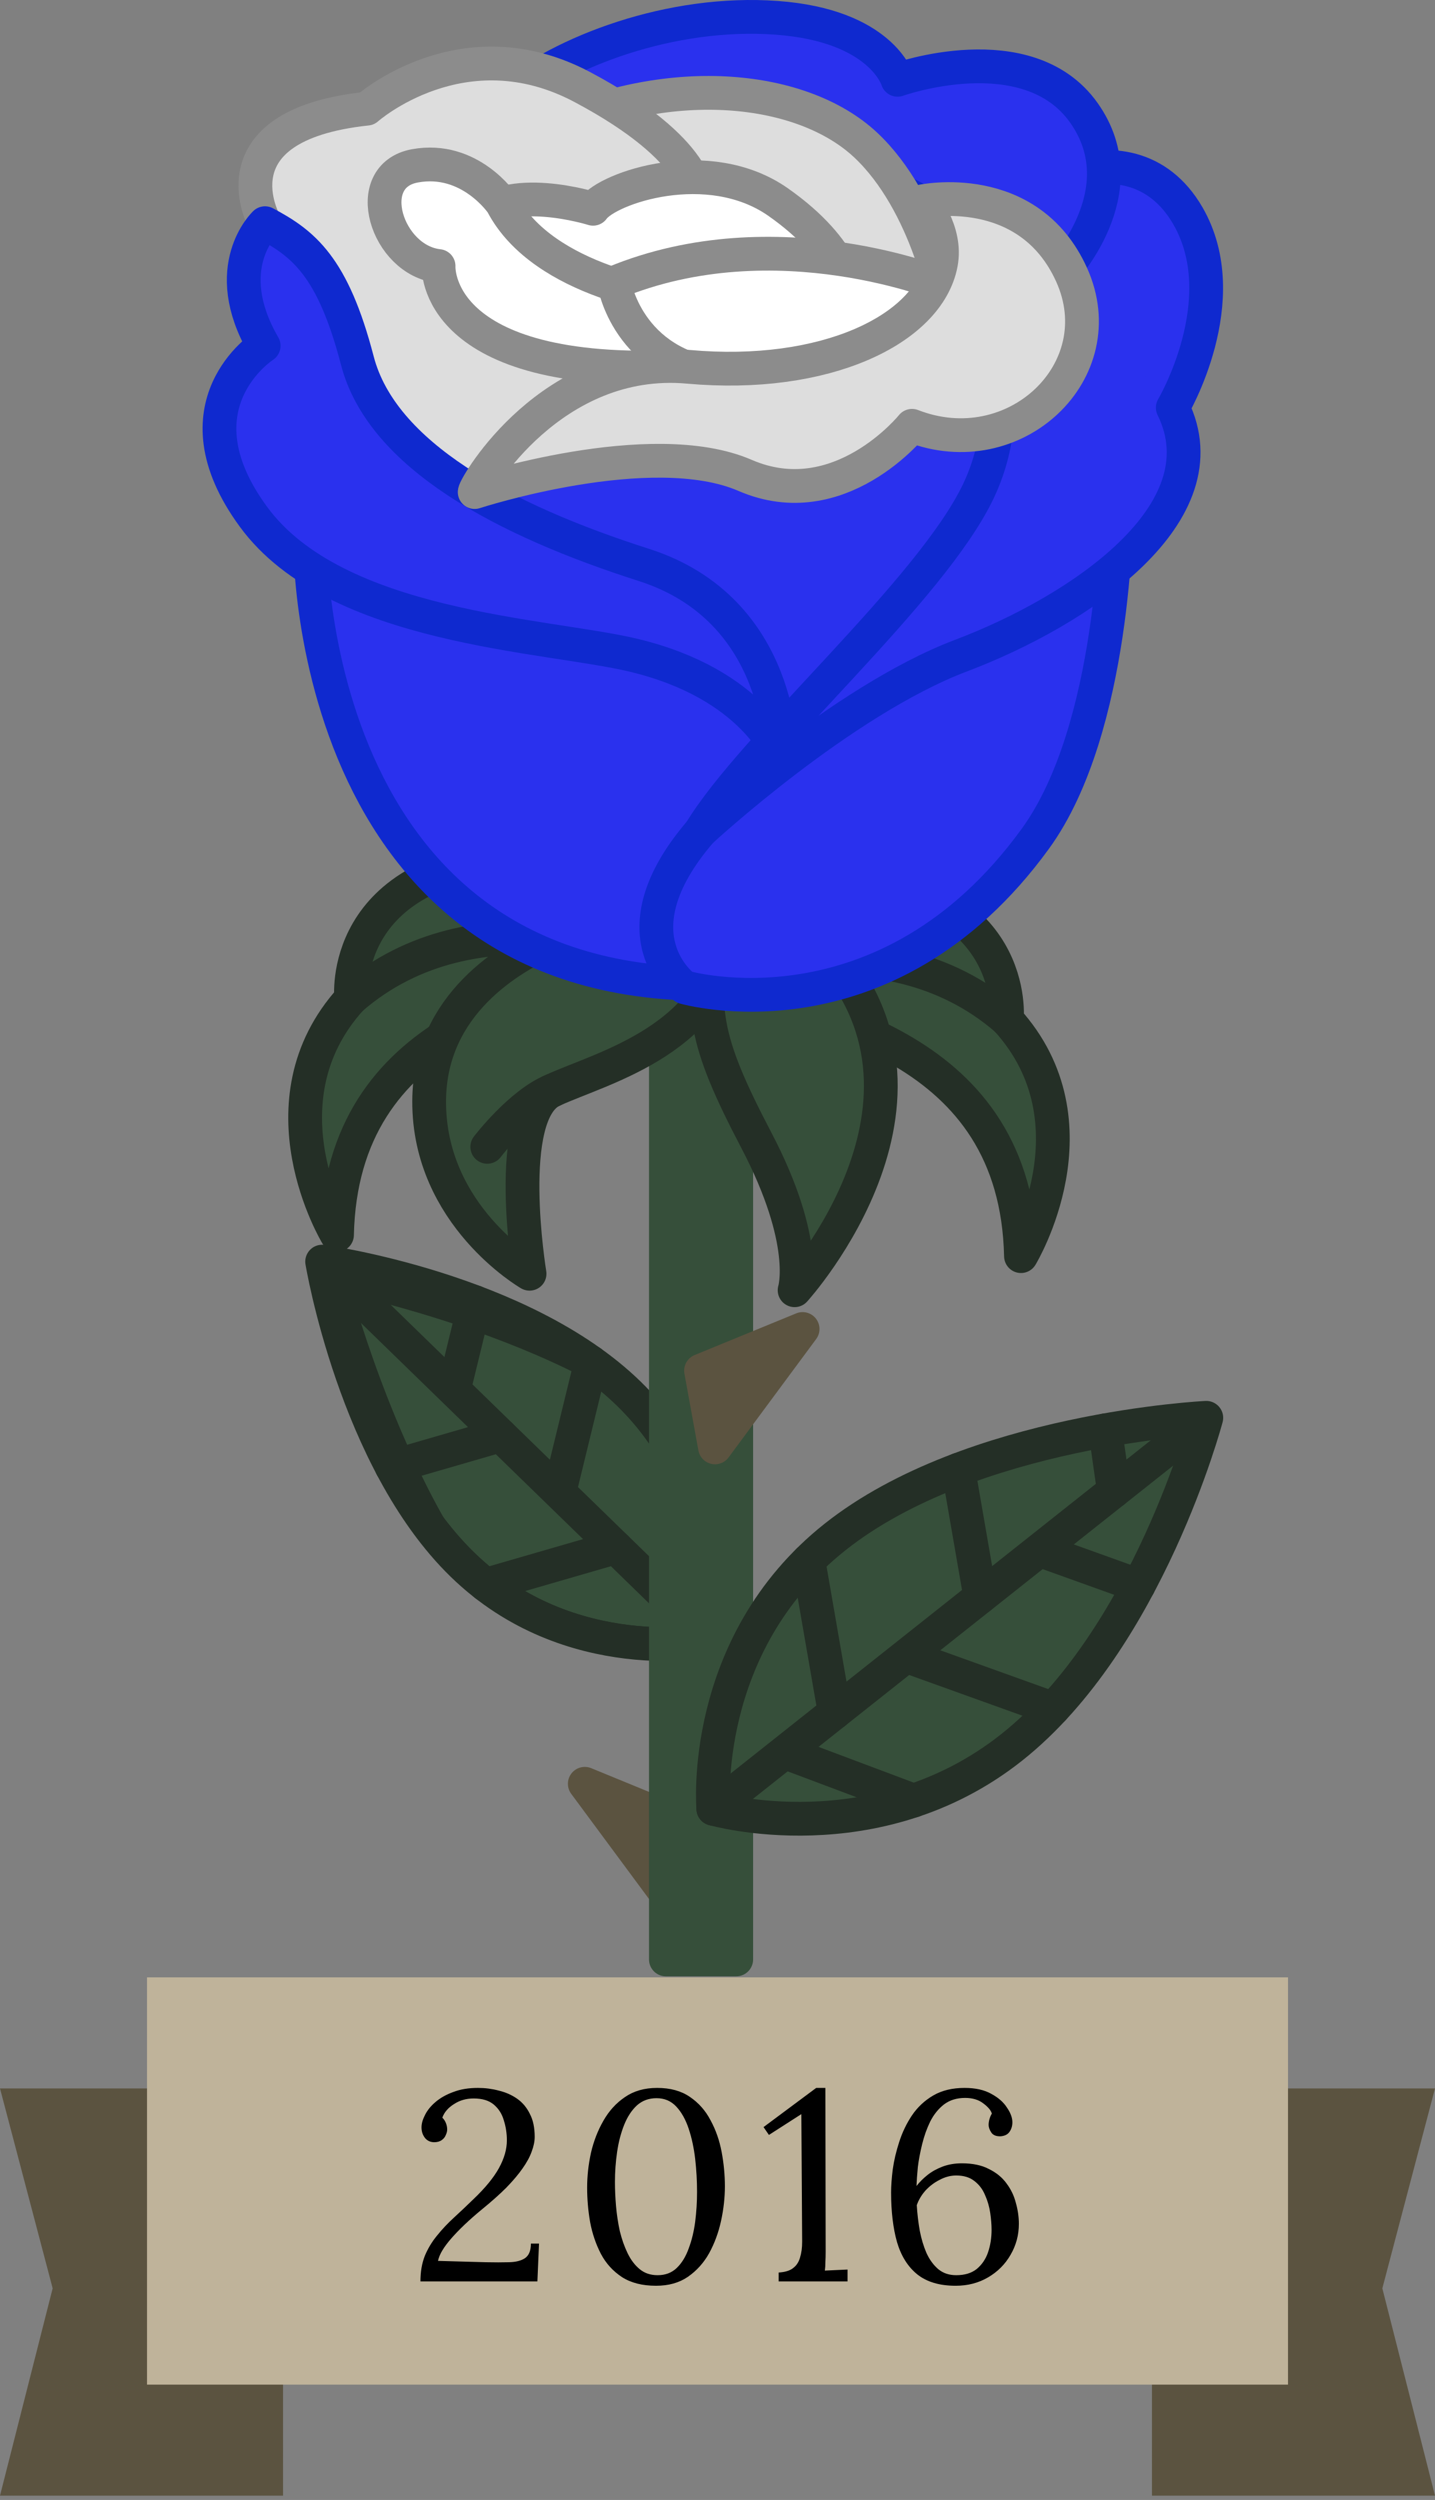 <svg width="85" height="148" viewBox="0 0 85 148" fill="none" xmlns="http://www.w3.org/2000/svg">
<rect x="0" y="0" width="85" height="148" fill="#808080" stroke="none"/>
<path d="M19.707 75.297C20.021 75.352 20.433 75.427 20.923 75.528C22.115 75.774 23.772 76.165 25.624 76.748C29.343 77.918 33.794 79.842 36.895 82.858C39.979 85.859 41.17 89.402 41.589 92.209C41.798 93.612 41.813 94.827 41.776 95.689C41.758 96.117 41.727 96.459 41.7 96.69C41.469 96.723 41.129 96.764 40.701 96.794C39.841 96.855 38.626 96.873 37.218 96.703C34.4 96.363 30.826 95.27 27.741 92.269C24.64 89.253 22.594 84.857 21.321 81.172C20.687 79.336 20.25 77.692 19.972 76.507C19.857 76.019 19.77 75.609 19.707 75.297Z" fill="#364F3A" stroke="#242F26"/>
<path d="M19.707 75.297C20.021 75.352 20.433 75.427 20.923 75.528C22.115 75.774 23.772 76.165 25.624 76.748C29.343 77.918 33.794 79.842 36.895 82.858C39.979 85.859 41.17 89.402 41.589 92.209C41.798 93.612 41.813 94.827 41.776 95.689C41.758 96.117 41.727 96.459 41.7 96.69C41.469 96.723 41.129 96.764 40.701 96.794C39.841 96.855 38.626 96.873 37.218 96.703C34.4 96.363 30.826 95.27 27.741 92.269C24.64 89.253 22.594 84.857 21.321 81.172C20.687 79.336 20.25 77.692 19.972 76.507C19.857 76.019 19.77 75.609 19.707 75.297Z" fill="#364F3A" stroke="#242F26"/>
<path d="M19.705 75.297C20.019 75.352 20.43 75.427 20.921 75.528C22.113 75.774 23.77 76.165 25.622 76.748C28.534 77.664 31.896 79.044 34.706 81.047C32.28 79.8 29.71 78.8 27.468 78.042C25.645 77.426 24.028 76.965 22.867 76.658C22.287 76.505 21.82 76.39 21.497 76.314C21.336 76.275 21.21 76.246 21.125 76.227C21.082 76.217 21.049 76.21 21.027 76.205C21.016 76.203 21.008 76.201 21.002 76.199C20.999 76.199 20.997 76.199 20.995 76.198L20.993 76.197L20.186 76.023L20.405 76.818V76.821C20.406 76.823 20.407 76.825 20.407 76.828C20.409 76.834 20.411 76.842 20.414 76.853C20.42 76.874 20.43 76.906 20.441 76.948C20.465 77.032 20.5 77.155 20.547 77.312C20.64 77.629 20.781 78.086 20.964 78.654C21.33 79.791 21.873 81.374 22.579 83.158C23.433 85.315 24.533 87.78 25.855 90.116C23.782 87.366 22.314 84.052 21.319 81.172C20.685 79.336 20.248 77.692 19.97 76.507C19.855 76.019 19.768 75.609 19.705 75.297Z" fill="#364F3A" stroke="#242F26"/>
<path d="M37.243 82.5C43.613 88.695 42.147 97.124 42.147 97.124C42.147 97.124 33.761 98.823 27.392 92.628C21.023 86.433 19.082 74.689 19.082 74.689C19.082 74.689 30.874 76.305 37.243 82.5Z" stroke="#242F26" stroke-width="2" stroke-miterlimit="10" stroke-linecap="round" stroke-linejoin="round"/>
<path d="M19.498 75.096L42.145 97.123" stroke="#242F26" stroke-width="2" stroke-miterlimit="10" stroke-linecap="round" stroke-linejoin="round"/>
<path d="M28.77 93.827L36.465 91.6" stroke="#242F26" stroke-width="2" stroke-miterlimit="10" stroke-linecap="round" stroke-linejoin="round"/>
<path d="M23.203 86.837L29.649 84.971" stroke="#242F26" stroke-width="2" stroke-miterlimit="10" stroke-linecap="round" stroke-linejoin="round"/>
<path d="M35.008 80.648L33.176 88.165" stroke="#242F26" stroke-width="2" stroke-miterlimit="10" stroke-linecap="round" stroke-linejoin="round"/>
<path d="M28.145 77.092L26.928 82.087" stroke="#242F26" stroke-width="2" stroke-miterlimit="10" stroke-linecap="round" stroke-linejoin="round"/>
<path d="M40.089 108.377L39.543 111.385L36.106 106.743L40.089 108.377Z" fill="#5B5340" stroke="#5B5340"/>
<path d="M40.654 108.069L34.639 105.602L39.828 112.611L40.654 108.069Z" fill="#5B5340" stroke="#5B5340" stroke-width="2" stroke-miterlimit="10" stroke-linecap="round" stroke-linejoin="round"/>
<path d="M41.854 58.1C48.575 60.082 60.196 61.902 60.476 74.364C60.476 74.364 65.236 66.523 59.636 60.362C59.636 60.362 60.476 52.521 49.275 51.961C38.074 51.401 41.854 58.1 41.854 58.1Z" fill="#364F3A"/>
<path d="M59.635 60.363C59.635 60.363 60.038 56.561 56.5 54.062C57.995 56.237 57.757 58.485 57.757 58.485C61.319 62.404 60.689 66.999 59.759 69.827C60.18 71.161 60.437 72.66 60.475 74.364C60.475 74.364 65.235 66.524 59.635 60.363Z" fill="#364F3A"/>
<path d="M41.854 58.1C48.575 60.082 60.196 61.902 60.476 74.364C60.476 74.364 65.236 66.523 59.636 60.362C59.636 60.362 60.476 52.521 49.275 51.961C38.074 51.401 41.854 58.1 41.854 58.1Z" stroke="#242F26" stroke-width="2" stroke-miterlimit="10" stroke-linecap="round" stroke-linejoin="round"/>
<path d="M41.853 58.1C41.853 58.1 52.214 53.922 59.636 60.362" stroke="#242F26" stroke-width="2" stroke-miterlimit="10" stroke-linecap="round" stroke-linejoin="round"/>
<path d="M38.583 56.848C31.862 58.83 20.241 60.65 19.961 73.112C19.961 73.112 15.201 65.271 20.802 59.11C20.802 59.11 19.961 51.269 31.162 50.709C42.363 50.149 38.583 56.848 38.583 56.848Z" fill="#364F3A"/>
<path d="M20.802 59.111C20.802 59.111 20.399 55.309 23.936 52.81C22.441 54.985 22.68 57.233 22.68 57.233C19.117 61.151 19.748 65.746 20.678 68.575C20.256 69.909 20 71.408 19.961 73.112C19.961 73.112 15.201 65.272 20.802 59.111Z" fill="#364F3A"/>
<path d="M38.583 56.848C31.862 58.83 20.241 60.65 19.961 73.112C19.961 73.112 15.201 65.271 20.802 59.11C20.802 59.11 19.961 51.269 31.162 50.709C42.363 50.149 38.583 56.848 38.583 56.848Z" stroke="#242F26" stroke-width="2" stroke-miterlimit="10" stroke-linecap="round" stroke-linejoin="round"/>
<path d="M38.585 56.848C38.585 56.848 28.224 52.67 20.803 59.111" stroke="#242F26" stroke-width="2" stroke-miterlimit="10" stroke-linecap="round" stroke-linejoin="round"/>
<path d="M43.108 50.244V115.5H39.943V50.244H43.108Z" fill="#364F3A" stroke="#364F3A"/>
<path d="M43.609 49.744H39.443V116H43.609V49.744Z" fill="#364F3A" stroke="#364F3A" stroke-width="2" stroke-miterlimit="10" stroke-linecap="round" stroke-linejoin="round"/>
<path d="M59.926 103.446C51.862 109.838 42.252 107.08 42.252 107.08C42.252 107.08 41.401 97.38 49.465 90.989C57.528 84.598 71.453 83.936 71.453 83.936C71.453 83.936 67.99 97.055 59.926 103.446Z" fill="#364F3A"/>
<path d="M59.926 103.446C51.862 109.838 42.252 107.08 42.252 107.08C42.252 107.08 41.401 97.38 49.465 90.989C57.528 84.598 71.453 83.936 71.453 83.936C71.453 83.936 67.99 97.055 59.926 103.446Z" fill="#364F3A"/>
<path d="M49.464 90.989C48.76 91.547 48.127 92.132 47.553 92.732C55.715 87.693 68.886 85.717 68.886 85.717C68.886 85.717 64.563 98.061 57.926 104.829C58.599 104.422 59.267 103.968 59.926 103.446C67.989 97.055 71.452 83.936 71.452 83.936C71.452 83.936 57.528 84.598 49.464 90.989Z" fill="#364F3A"/>
<path d="M59.926 103.446C51.862 109.838 42.252 107.08 42.252 107.08C42.252 107.08 41.401 97.38 49.465 90.989C57.528 84.598 71.453 83.936 71.453 83.936C71.453 83.936 67.99 97.055 59.926 103.446Z" stroke="#242F26" stroke-width="2" stroke-miterlimit="10" stroke-linecap="round" stroke-linejoin="round"/>
<path d="M70.923 84.356L42.252 107.081" stroke="#242F26" stroke-width="2" stroke-miterlimit="10" stroke-linecap="round" stroke-linejoin="round"/>
<path d="M47.885 92.393L49.443 101.382" stroke="#242F26" stroke-width="2" stroke-miterlimit="10" stroke-linecap="round" stroke-linejoin="round"/>
<path d="M54.111 106.597L46.691 103.811" stroke="#242F26" stroke-width="2" stroke-miterlimit="10" stroke-linecap="round" stroke-linejoin="round"/>
<path d="M56.766 87.012L58.07 94.542" stroke="#242F26" stroke-width="2" stroke-miterlimit="10" stroke-linecap="round" stroke-linejoin="round"/>
<path d="M62.38 101.162L53.881 98.109" stroke="#242F26" stroke-width="2" stroke-miterlimit="10" stroke-linecap="round" stroke-linejoin="round"/>
<path d="M65.469 84.678L65.98 88.274" stroke="#242F26" stroke-width="2" stroke-miterlimit="10" stroke-linecap="round" stroke-linejoin="round"/>
<path d="M67.439 93.87L61.791 91.842" stroke="#242F26" stroke-width="2" stroke-miterlimit="10" stroke-linecap="round" stroke-linejoin="round"/>
<path d="M32.725 55.581C30.248 56.673 25.445 59.427 25.42 65.181C25.391 71.964 31.368 75.407 31.368 75.407C31.368 75.407 29.803 65.911 32.725 64.555C35.647 63.198 42.742 61.529 43.264 54.746C43.264 54.746 38.161 53.184 32.725 55.581Z" fill="#364F3A"/>
<path d="M26.046 67.059C26.071 61.305 30.874 58.55 33.35 57.459C37.407 55.67 41.276 56.087 42.98 56.413C43.119 55.894 43.218 55.34 43.264 54.746C43.264 54.746 38.161 53.184 32.725 55.581C30.248 56.673 25.445 59.427 25.42 65.181C25.413 66.895 25.79 68.394 26.357 69.68C26.161 68.869 26.042 68 26.046 67.059Z" fill="#364F3A"/>
<path d="M32.725 55.581C30.248 56.673 25.445 59.427 25.42 65.181C25.391 71.964 31.368 75.407 31.368 75.407C31.368 75.407 29.803 65.911 32.725 64.555C35.647 63.198 42.742 61.529 43.264 54.746C43.264 54.746 38.161 53.184 32.725 55.581Z" stroke="#242F26" stroke-width="2" stroke-miterlimit="10" stroke-linecap="round" stroke-linejoin="round"/>
<path d="M28.863 67.894C28.863 67.894 30.807 65.344 32.724 64.555" stroke="#242F26" stroke-width="2" stroke-miterlimit="10" stroke-linecap="round" stroke-linejoin="round"/>
<path d="M42.273 54.672C41.484 59.726 41.63 61.457 44.802 67.507C47.974 73.556 47.067 76.383 47.067 76.383C47.067 76.383 57.801 64.592 48.142 55.407C46.827 54.156 42.273 54.672 42.273 54.672Z" fill="#364F3A"/>
<path d="M50.226 57.875C52.855 64.165 48.892 70.601 46.957 73.199C47.392 75.345 47.068 76.383 47.068 76.383C47.068 76.383 55.993 66.57 50.226 57.875Z" fill="#364F3A"/>
<path d="M42.273 54.672C41.484 59.726 41.63 61.457 44.802 67.507C47.974 73.556 47.067 76.383 47.067 76.383C47.067 76.383 57.801 64.592 48.142 55.407C46.827 54.156 42.273 54.672 42.273 54.672Z" stroke="#242F26" stroke-width="2" stroke-miterlimit="10" stroke-linecap="round" stroke-linejoin="round"/>
<path d="M41.525 81.145L47.541 78.678L42.352 85.687L41.525 81.145Z" fill="#5B5340"/>
<path d="M41.525 81.145L47.541 78.678L42.352 85.687L41.525 81.145Z" fill="#5B5340" stroke="#5B5340" stroke-width="2" stroke-miterlimit="10" stroke-linecap="round" stroke-linejoin="round"/>
<path d="M18.4 31.295C18.223 32.208 18.16 60.234 44.537 58.135C44.537 58.135 50.363 52.808 48.847 47.051C47.33 41.294 45.212 39.805 42.491 37.66C39.77 35.515 18.4 31.295 18.4 31.295Z" fill="#2A31EE"/>
<path d="M18.4 31.295C18.223 32.208 18.16 60.234 44.537 58.135C44.537 58.135 50.363 52.808 48.847 47.051C47.33 41.294 45.212 39.805 42.491 37.66C39.77 35.515 18.4 31.295 18.4 31.295Z" stroke="#0F29CF" stroke-width="2" stroke-miterlimit="10" stroke-linecap="round" stroke-linejoin="round"/>
<path d="M42.344 47.392C34.337 40.266 21.162 30.639 27.494 26.4C33.826 22.16 50.407 22.815 55.184 21.352C59.962 19.89 62.43 19.506 62.43 19.506C62.43 19.506 67.595 25.662 57.826 37.113C48.057 48.563 42.344 47.392 42.344 47.392Z" fill="#2A31EE"/>
<path d="M40.541 58.447C40.541 58.447 36.223 55.353 41.499 49.22C46.774 43.086 61.38 32.282 66.113 30.377C66.113 30.377 66.079 43.102 61.336 49.642C52.445 61.899 40.541 58.447 40.541 58.447Z" fill="#2A31EE"/>
<path d="M40.541 58.447C40.541 58.447 36.223 55.353 41.499 49.22C46.774 43.086 61.38 32.282 66.113 30.377C66.113 30.377 66.079 43.102 61.336 49.642C52.445 61.899 40.541 58.447 40.541 58.447Z" stroke="#0F29CF" stroke-width="2" stroke-miterlimit="10" stroke-linecap="round" stroke-linejoin="round"/>
<path d="M58.09 14.765C57.42 18.255 60.755 23.123 57.97 29.041C55.184 34.959 44.614 44.073 41.498 49.219C41.498 49.219 49.843 41.491 56.92 38.815C63.997 36.138 72.537 30.36 69.467 24.133C69.467 24.133 73.247 17.746 70.356 12.764C66.855 6.728 58.708 11.547 58.09 14.765Z" fill="#2A31EE"/>
<path d="M70.356 12.764C69.192 10.757 67.513 9.955 65.769 9.891C66.659 10.343 67.466 11.086 68.115 12.204C71.005 17.186 67.225 23.573 67.225 23.573C70.296 29.801 61.756 35.578 54.679 38.255C52.134 39.218 49.426 40.834 47 42.509C44.678 45.035 42.611 47.381 41.498 49.22C41.498 49.22 49.843 41.493 56.92 38.816C63.997 36.139 72.537 30.362 69.467 24.134C69.467 24.134 73.247 17.746 70.356 12.764Z" fill="#2A31EE"/>
<path d="M58.09 14.765C57.42 18.255 60.755 23.123 57.97 29.041C55.184 34.959 44.614 44.073 41.498 49.219C41.498 49.219 49.843 41.491 56.92 38.815C63.997 36.138 72.537 30.36 69.467 24.133C69.467 24.133 73.247 17.746 70.356 12.764C66.855 6.728 58.708 11.547 58.09 14.765Z" stroke="#0F29CF" stroke-width="2" stroke-miterlimit="10" stroke-linecap="round" stroke-linejoin="round"/>
<path d="M62.819 16.214C62.819 16.214 67.524 11.346 64.192 6.665C60.859 1.985 53.165 4.724 53.165 4.724C53.165 4.724 52.217 1.506 45.994 1.054C39.772 0.602 33.302 3.039 29.916 5.884C29.916 5.884 48.468 8.774 52.527 10.875C56.587 12.976 62.819 16.214 62.819 16.214Z" fill="#2A31EE"/>
<path d="M64.192 6.665C60.859 1.985 53.165 4.724 53.165 4.724C53.165 4.724 52.217 1.506 45.994 1.054C39.772 0.602 33.302 3.039 29.916 5.884C29.916 5.884 30.138 5.919 30.521 5.981C34.115 3.887 39.294 2.37 44.314 2.735C50.536 3.187 51.484 6.405 51.484 6.405C51.484 6.405 59.178 3.666 62.51 8.347C64.569 11.238 63.56 14.199 62.488 16.042C62.699 16.152 62.819 16.214 62.819 16.214C62.819 16.214 67.524 11.346 64.192 6.665Z" fill="#2A31EE"/>
<path d="M62.819 16.214C62.819 16.214 67.524 11.346 64.192 6.665C60.859 1.985 53.165 4.724 53.165 4.724C53.165 4.724 52.217 1.506 45.994 1.054C39.772 0.602 33.302 3.039 29.916 5.884C29.916 5.884 48.468 8.774 52.527 10.875C56.587 12.976 62.819 16.214 62.819 16.214Z" stroke="#0F29CF" stroke-width="2" stroke-miterlimit="10" stroke-linecap="round" stroke-linejoin="round"/>
<path d="M55.889 18.418C56.192 18.467 54.951 12.007 51.26 8.569C47.568 5.13 39.889 4.232 32.422 7.675C32.422 7.675 38.895 12.143 43.373 13.778C47.852 15.413 55.889 18.418 55.889 18.418Z" fill="#DDDDDD"/>
<path d="M55.889 18.418C56.192 18.467 54.951 12.007 51.26 8.569C47.568 5.13 39.889 4.232 32.422 7.675C32.422 7.675 38.895 12.143 43.373 13.778C47.852 15.413 55.889 18.418 55.889 18.418Z" stroke="#8C8C8C" stroke-width="2" stroke-miterlimit="10" stroke-linecap="round" stroke-linejoin="round"/>
<path d="M17.455 24.001L15.698 13.213C15.698 13.213 12.382 7.431 21.734 6.433C21.734 6.433 27.407 1.39 34.498 5.157C41.589 8.924 41.333 11.739 41.333 11.739C41.333 11.739 39.474 16.475 36.021 21.297C32.569 26.12 25.934 30.542 25.934 30.542L17.455 24.001Z" fill="#DDDDDD"/>
<path d="M16.819 16.014C16.819 16.014 13.502 10.232 22.855 9.234C22.855 9.234 28.528 4.191 35.619 7.958C38.579 9.531 40.256 10.937 41.208 12.042C41.288 11.852 41.333 11.739 41.333 11.739C41.333 11.739 41.589 8.924 34.498 5.157C27.408 1.39 21.734 6.433 21.734 6.433C12.381 7.431 15.698 13.213 15.698 13.213L17.455 24.001L18.215 24.587L16.819 16.014Z" fill="#DDDDDD"/>
<path d="M17.455 24.001L15.698 13.213C15.698 13.213 12.382 7.431 21.734 6.433C21.734 6.433 27.407 1.39 34.498 5.157C41.589 8.924 41.333 11.739 41.333 11.739C41.333 11.739 39.474 16.475 36.021 21.297C32.569 26.12 25.934 30.542 25.934 30.542L17.455 24.001Z" stroke="#8C8C8C" stroke-width="2" stroke-miterlimit="10" stroke-linecap="round" stroke-linejoin="round"/>
<path d="M46.25 44.804C46.25 44.804 46.454 36.099 38.131 33.441C29.808 30.781 22.62 26.934 21.167 21.35C19.714 15.765 17.967 14.418 15.698 13.213C15.698 13.213 12.915 15.819 15.618 20.472C15.618 20.472 10.149 23.973 15.02 30.603C19.89 37.233 32.301 37.548 37.502 38.785C44.654 40.487 46.25 44.804 46.25 44.804Z" fill="#2A31EE"/>
<path d="M18.366 17.988C18.898 20.034 20.198 21.86 22.039 23.479C21.656 22.799 21.36 22.09 21.167 21.351C19.993 16.839 18.627 15.093 16.949 13.953C17.453 14.984 17.923 16.288 18.366 17.988Z" fill="#2A31EE"/>
<path d="M46.215 44.719C46.238 44.772 46.25 44.804 46.25 44.804C46.25 44.804 46.25 44.789 46.251 44.766C46.238 44.75 46.226 44.734 46.215 44.719Z" fill="#2A31EE"/>
<path d="M34.701 35.424C30.091 34.327 19.817 33.951 14.15 29.262C14.395 29.694 14.68 30.141 15.02 30.604C19.89 37.234 32.302 37.549 37.502 38.786C40.315 39.455 42.265 40.529 43.6 41.585C41.13 38.892 37.971 36.202 34.701 35.424Z" fill="#2A31EE"/>
<path d="M46.25 44.804C46.25 44.804 46.454 36.099 38.131 33.441C29.808 30.781 22.62 26.934 21.167 21.35C19.714 15.765 17.967 14.418 15.698 13.213C15.698 13.213 12.915 15.819 15.618 20.472C15.618 20.472 10.149 23.973 15.02 30.603C19.89 37.233 32.301 37.548 37.502 38.785C44.654 40.487 46.25 44.804 46.25 44.804Z" stroke="#0F29CF" stroke-width="2" stroke-miterlimit="10" stroke-linecap="round" stroke-linejoin="round"/>
<path d="M50.321 17.463C50.321 17.463 50.23 14.865 46.096 11.966C41.962 9.067 35.99 11.123 35.129 12.359C35.129 12.359 29.954 10.742 28.215 13.051C26.477 15.36 36.067 19.056 41.536 19.136C47.005 19.216 50.321 17.463 50.321 17.463Z" fill="white"/>
<path d="M50.321 17.463C50.321 17.463 50.23 14.865 46.096 11.966C41.962 9.067 35.99 11.123 35.129 12.359C35.129 12.359 29.954 10.742 28.215 13.051C26.477 15.36 36.067 19.056 41.536 19.136C47.005 19.216 50.321 17.463 50.321 17.463Z" stroke="#8C8C8C" stroke-width="2" stroke-miterlimit="10" stroke-linecap="round" stroke-linejoin="round"/>
<path d="M39.957 17.681C39.957 17.681 32.196 16.783 29.739 12.047C29.739 12.047 27.832 9.225 24.58 9.818C21.327 10.412 22.901 15.416 25.978 15.75C25.978 15.75 25.571 22.425 40.361 21.711L39.957 17.681Z" fill="white"/>
<path d="M28.78 15.19C26.165 14.905 24.647 11.256 26.244 9.801C25.737 9.716 25.182 9.708 24.58 9.818C21.327 10.411 22.901 15.415 25.978 15.749C25.978 15.749 25.571 22.424 40.361 21.71L40.309 21.193C28.434 20.968 28.78 15.19 28.78 15.19Z" fill="white"/>
<path d="M39.957 17.681C39.957 17.681 32.196 16.783 29.739 12.047C29.739 12.047 27.832 9.225 24.58 9.818C21.327 10.412 22.901 15.416 25.978 15.75C25.978 15.75 25.571 22.425 40.361 21.711L39.957 17.681Z" stroke="#8C8C8C" stroke-width="2" stroke-miterlimit="10" stroke-linecap="round" stroke-linejoin="round"/>
<path d="M55.997 16.931C55.997 16.931 46.356 12.723 36.373 16.744C36.373 16.744 37.131 21.646 42.834 22.273C48.536 22.899 56.417 21.132 56.417 21.132C56.417 21.132 58.071 19.77 55.997 16.931Z" fill="white"/>
<path d="M39.735 18.425C46.378 15.749 52.865 16.717 56.465 17.664C56.334 17.431 56.185 17.189 55.997 16.931C55.997 16.931 46.356 12.723 36.373 16.744C36.373 16.744 37.044 21.069 41.853 22.113C40.065 20.491 39.735 18.425 39.735 18.425Z" fill="white"/>
<path d="M55.997 16.931C55.997 16.931 46.001 12.758 36.373 16.744C36.373 16.744 37.131 21.645 42.834 22.272C48.536 22.899 56.417 21.132 56.417 21.132C56.417 21.132 58.071 19.77 55.997 16.931Z" stroke="#8C8C8C" stroke-width="2" stroke-miterlimit="10" stroke-linecap="round" stroke-linejoin="round"/>
<path d="M28.117 29.13C28.159 28.716 32.692 20.986 40.775 21.715C48.858 22.445 55.258 19.559 55.733 15.608C56 13.395 54.614 11.924 54.614 11.924C54.614 11.924 60.904 10.578 63.475 16.267C66.047 21.956 60.1 27.574 54.022 25.208C54.022 25.208 49.718 30.559 44.136 28.144C38.555 25.729 28.117 29.13 28.117 29.13Z" fill="#DDDDDD"/>
<path d="M63.475 16.267C62.017 13.039 59.361 12.077 57.336 11.848C58.806 12.448 60.278 13.59 61.235 15.706C63.806 21.396 58.572 25.705 52.494 23.34C52.494 23.34 48.949 27.255 44.272 28.197C49.788 30.468 54.023 25.207 54.023 25.207C60.1 27.573 66.047 21.956 63.475 16.267Z" fill="#DDDDDD"/>
<path d="M28.117 29.13C28.159 28.716 32.692 20.986 40.775 21.715C48.858 22.445 54.983 19.516 55.733 15.608C56.113 13.631 54.614 11.924 54.614 11.924C54.614 11.924 60.904 10.578 63.475 16.267C66.047 21.956 60.1 27.574 54.022 25.208C54.022 25.208 49.718 30.559 44.136 28.144C38.555 25.729 28.117 29.13 28.117 29.13Z" stroke="#8C8C8C" stroke-width="2" stroke-miterlimit="10" stroke-linecap="round" stroke-linejoin="round"/>
<path d="M0 123.637H16.766V147.746H0L3.119 135.472L0 123.637Z" fill="#5B5340"/>
<path d="M85 123.637H68.234V147.746H85L81.881 135.472L85 123.637Z" fill="#5B5340"/>
<rect x="8.709" y="117.062" width="67.584" height="24.11" fill="#BFB39A"/>
<path d="M24.904 135.062C24.904 134.497 24.989 133.996 25.16 133.558C25.341 133.121 25.581 132.721 25.88 132.358C26.178 131.985 26.514 131.628 26.888 131.286C27.272 130.934 27.661 130.566 28.056 130.182C28.749 129.521 29.25 128.908 29.56 128.342C29.869 127.777 30.024 127.233 30.024 126.71C30.024 126.305 29.965 125.916 29.848 125.542C29.741 125.158 29.544 124.844 29.256 124.598C28.968 124.353 28.568 124.23 28.056 124.23C27.618 124.23 27.229 124.342 26.888 124.566C26.546 124.78 26.317 125.046 26.2 125.366C26.306 125.473 26.381 125.59 26.424 125.718C26.466 125.836 26.488 125.953 26.488 126.07C26.488 126.166 26.461 126.273 26.408 126.39C26.365 126.508 26.285 126.609 26.168 126.694C26.05 126.78 25.896 126.822 25.704 126.822C25.469 126.812 25.288 126.721 25.16 126.55C25.032 126.38 24.968 126.177 24.968 125.942C24.968 125.718 25.037 125.473 25.176 125.206C25.314 124.929 25.522 124.673 25.8 124.438C26.088 124.193 26.44 123.996 26.856 123.846C27.272 123.686 27.757 123.606 28.312 123.606C28.738 123.606 29.149 123.66 29.544 123.766C29.949 123.862 30.312 124.022 30.632 124.246C30.952 124.47 31.202 124.769 31.384 125.142C31.576 125.505 31.672 125.958 31.672 126.502C31.672 126.769 31.613 127.057 31.496 127.366C31.389 127.676 31.208 128.012 30.952 128.374C30.706 128.726 30.386 129.105 29.992 129.51C29.597 129.905 29.112 130.337 28.536 130.806C27.81 131.404 27.213 131.969 26.744 132.502C26.285 133.025 26.018 133.473 25.944 133.846L28.776 133.926C29.298 133.937 29.757 133.937 30.152 133.926C30.557 133.916 30.872 133.836 31.096 133.686C31.33 133.526 31.448 133.238 31.448 132.822H31.928L31.832 135.062H24.904ZM38.858 135.319C38.047 135.319 37.375 135.148 36.842 134.806C36.308 134.454 35.892 133.996 35.593 133.43C35.295 132.854 35.081 132.225 34.953 131.542C34.836 130.86 34.778 130.182 34.778 129.51C34.778 128.838 34.852 128.156 35.002 127.462C35.161 126.769 35.407 126.134 35.737 125.558C36.068 124.972 36.495 124.502 37.017 124.15C37.54 123.788 38.175 123.606 38.922 123.606C39.7 123.606 40.346 123.782 40.858 124.134C41.38 124.486 41.791 124.95 42.09 125.526C42.399 126.092 42.617 126.716 42.745 127.398C42.873 128.081 42.938 128.758 42.938 129.43C42.938 130.092 42.863 130.769 42.714 131.462C42.564 132.156 42.33 132.796 42.01 133.382C41.69 133.958 41.268 134.428 40.745 134.79C40.233 135.143 39.604 135.319 38.858 135.319ZM38.953 134.694C39.412 134.694 39.791 134.55 40.09 134.262C40.388 133.974 40.623 133.59 40.794 133.11C40.975 132.63 41.103 132.102 41.178 131.526C41.252 130.94 41.289 130.353 41.289 129.766C41.289 129.116 41.252 128.465 41.178 127.814C41.103 127.164 40.975 126.567 40.794 126.023C40.612 125.478 40.367 125.041 40.057 124.71C39.748 124.38 39.359 124.214 38.889 124.214C38.431 124.214 38.041 124.358 37.721 124.646C37.412 124.934 37.161 125.318 36.969 125.798C36.778 126.278 36.639 126.812 36.553 127.398C36.468 127.985 36.425 128.577 36.425 129.174C36.425 129.622 36.447 130.097 36.489 130.598C36.532 131.1 36.607 131.596 36.714 132.086C36.831 132.566 36.986 133.004 37.178 133.398C37.37 133.793 37.609 134.108 37.898 134.342C38.185 134.577 38.538 134.694 38.953 134.694ZM46.123 135.062V134.535C46.496 134.513 46.779 134.428 46.971 134.278C47.174 134.129 47.312 133.921 47.387 133.654C47.472 133.388 47.515 133.073 47.515 132.711L47.467 125.158L45.547 126.39L45.227 125.926L48.347 123.606H48.891L48.907 133.318C48.907 133.521 48.902 133.718 48.891 133.91C48.891 134.102 48.88 134.273 48.859 134.422C49.083 134.412 49.307 134.401 49.531 134.39C49.755 134.38 49.979 134.369 50.203 134.358V135.062H46.123ZM56.607 135.319C55.658 135.319 54.9 135.095 54.335 134.646C53.78 134.198 53.38 133.564 53.135 132.742C52.9 131.91 52.783 130.929 52.783 129.798C52.783 129.414 52.815 128.961 52.879 128.438C52.954 127.905 53.082 127.361 53.263 126.806C53.444 126.241 53.695 125.718 54.015 125.238C54.346 124.748 54.767 124.353 55.279 124.054C55.791 123.756 56.41 123.606 57.135 123.606C57.775 123.606 58.303 123.724 58.719 123.958C59.135 124.182 59.444 124.454 59.647 124.774C59.86 125.084 59.967 125.372 59.967 125.638C59.967 125.862 59.908 126.054 59.791 126.214C59.684 126.364 59.514 126.449 59.279 126.47C59.012 126.481 58.826 126.406 58.719 126.247C58.612 126.086 58.559 125.937 58.559 125.798C58.559 125.692 58.575 125.58 58.607 125.462C58.639 125.345 58.687 125.233 58.751 125.126C58.698 124.934 58.527 124.732 58.239 124.518C57.962 124.305 57.604 124.198 57.167 124.198C56.676 124.198 56.26 124.326 55.919 124.582C55.588 124.838 55.316 125.174 55.103 125.59C54.9 126.006 54.74 126.454 54.623 126.934C54.506 127.404 54.42 127.857 54.367 128.294C54.324 128.732 54.298 129.105 54.287 129.414C54.468 129.18 54.687 128.961 54.943 128.758C55.199 128.556 55.498 128.39 55.839 128.262C56.18 128.134 56.559 128.07 56.975 128.07C57.615 128.07 58.148 128.182 58.575 128.406C59.012 128.62 59.359 128.902 59.615 129.254C59.882 129.606 60.068 129.996 60.175 130.422C60.292 130.838 60.351 131.249 60.351 131.654C60.351 132.316 60.186 132.929 59.855 133.494C59.535 134.049 59.092 134.492 58.527 134.822C57.962 135.153 57.322 135.319 56.607 135.319ZM56.639 134.694C57.14 134.694 57.546 134.572 57.855 134.326C58.164 134.07 58.388 133.74 58.527 133.334C58.666 132.918 58.735 132.476 58.735 132.006C58.735 131.708 58.708 131.377 58.655 131.014C58.602 130.641 58.5 130.289 58.351 129.958C58.212 129.617 58.004 129.34 57.727 129.126C57.45 128.902 57.087 128.79 56.639 128.79C56.308 128.79 55.983 128.876 55.663 129.046C55.343 129.206 55.06 129.42 54.815 129.686C54.58 129.953 54.41 130.241 54.303 130.55C54.335 131.062 54.394 131.564 54.479 132.054C54.575 132.545 54.708 132.988 54.879 133.382C55.06 133.777 55.295 134.097 55.583 134.342C55.871 134.577 56.223 134.694 56.639 134.694Z" fill="black"/>
</svg>
